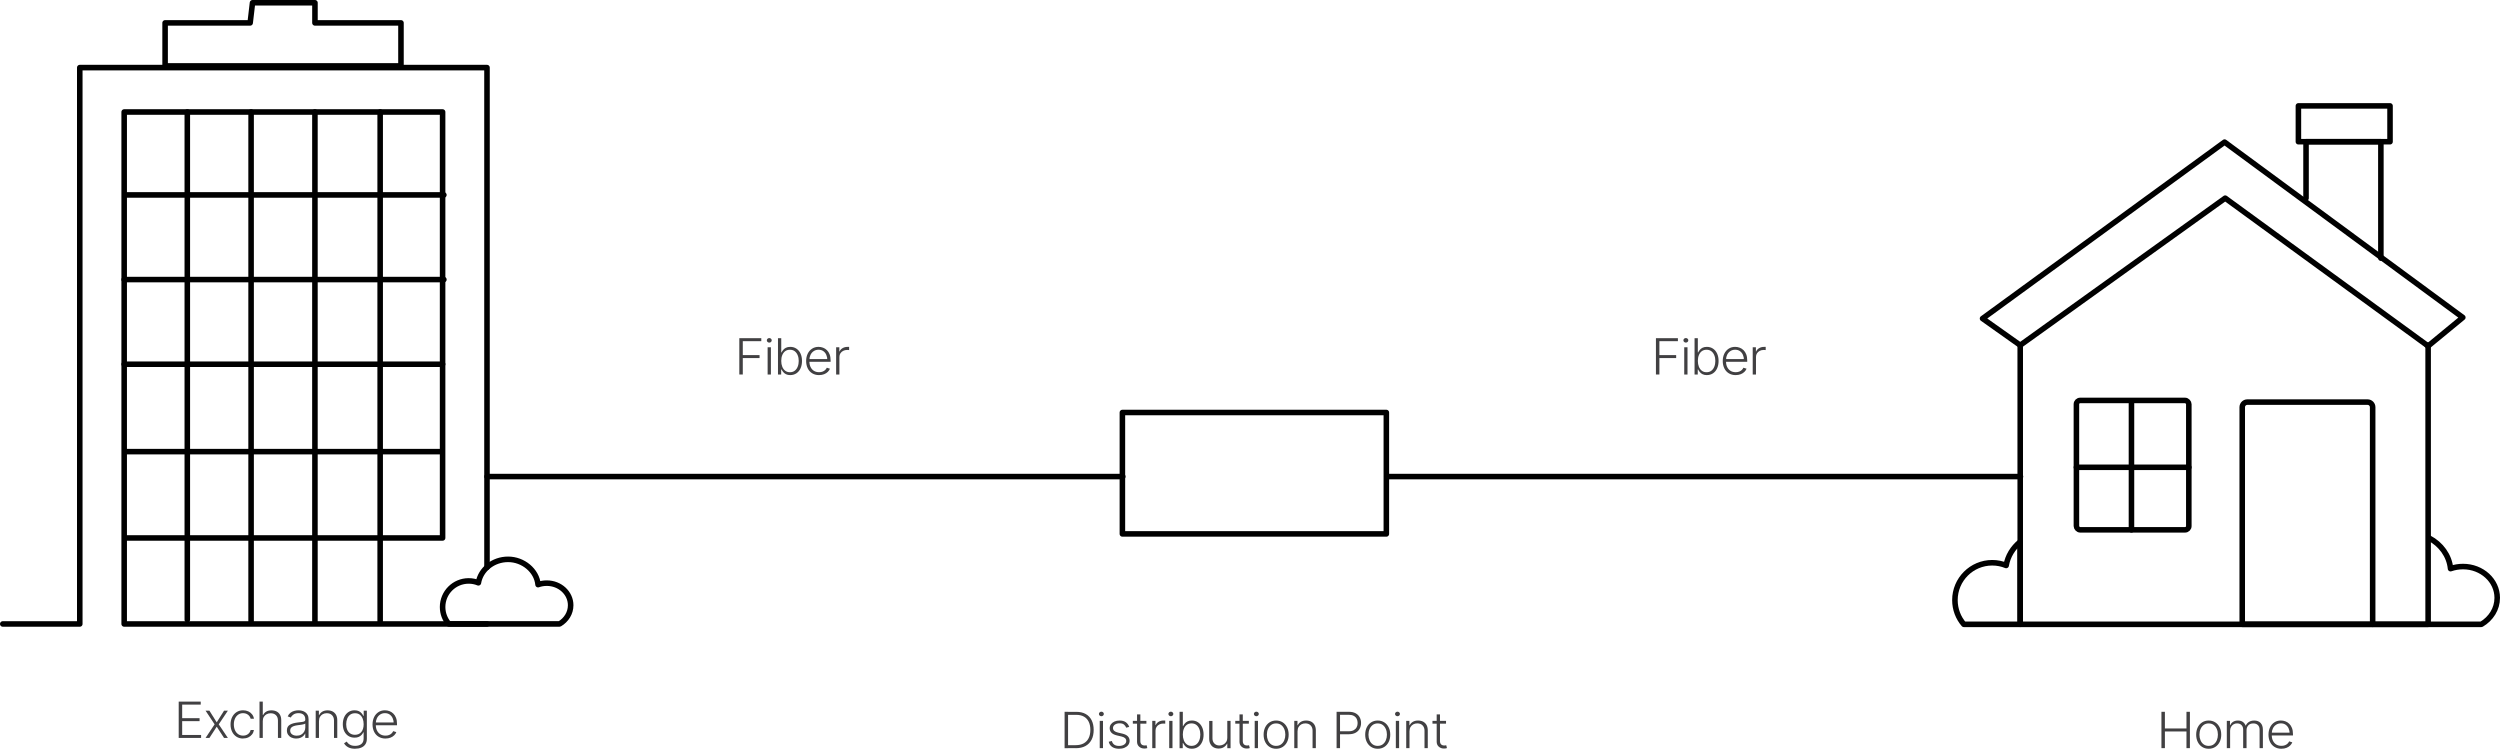 <svg xmlns="http://www.w3.org/2000/svg" id="Layer_2" viewBox="0 0 900.93 269.83"><defs><style> .cls-1 { fill: none; stroke: #000; stroke-linecap: round; stroke-linejoin: round; stroke-width: 2px; } .cls-2 { fill: #414042; } </style></defs><g id="Layer_1-2" data-name="Layer_1"><g><g><polygon class="cls-1" points="59.5 22.25 59.5 8.25 90.15 8.25 91 1 113.5 1 113.5 8.25 144.5 8.25 144.5 23.75 59.5 23.75 59.5 22.25"></polygon><line class="cls-1" x1="45.5" y1="70.25" x2="159.96" y2="70.25"></line><line class="cls-1" x1="44.75" y1="100.75" x2="159.96" y2="100.75"></line><line class="cls-1" x1="44.75" y1="131.25" x2="159.5" y2="131.25"></line><line class="cls-1" x1="45.5" y1="162.75" x2="158.5" y2="162.75"></line><g><polyline class="cls-1" points="45.5 193.86 67.5 193.86 90.49 193.86 113.49 193.86 137 193.86 159.5 193.86 159.5 131.86 159.5 101.36 159.5 70.86 159.5 40.36 137 40.36 113.49 40.36 90.49 40.36 67.5 40.36 44.75 40.36 44.75 101.36 44.75 131.86 44.75 224.86 113.49 224.86 161.75 224.86 175.5 224.86"></polyline><polyline class="cls-1" points="175.5 204.46 175.5 24.36 144.5 24.36 59.5 24.36 28.75 24.36 28.75 224.86 1 224.86"></polyline><line class="cls-1" x1="67.5" y1="40.35" x2="67.5" y2="223.35"></line><line class="cls-1" x1="90.49" y1="40.35" x2="90.49" y2="223.85"></line><line class="cls-1" x1="113.49" y1="40.35" x2="113.49" y2="224.55"></line><line class="cls-1" x1="137" y1="40.35" x2="137" y2="223.85"></line><path class="cls-1" d="M205.65,218.12c0,2.83-1.59,5.31-3.99,6.73h-39.91c-1.41-1.64-2.25-3.77-2.25-6.1,0-5.19,4.21-9.4,9.4-9.4,1.24,0,2.42.24,3.5.68.81-4.79,5.3-8.46,10.71-8.46s10.3,4.01,10.79,9.12c.97-.35,2.03-.54,3.14-.54,4.76,0,8.61,3.56,8.61,7.97Z"></path></g></g><line class="cls-1" x1="768.12" y1="144.91" x2="768.12" y2="190.93"></line><g><path class="cls-1" d="M855.03,224.99h39.19c3.43-2.02,5.71-5.53,5.71-9.54,0-6.24-5.51-11.28-12.33-11.28-1.58,0-3.1.27-4.49.76-.46-4.72-3.44-8.78-7.71-11.03"></path><path class="cls-1" d="M728.03,195.26v29.73h-20.31c-2.02-2.35-3.22-5.4-3.22-8.73,0-7.43,6.02-13.46,13.45-13.46,1.78,0,3.47.35,5.01.98.57-3.37,2.42-6.36,5.07-8.52Z"></path><polygon class="cls-1" points="728.03 124.41 714.45 114.79 801.67 51.21 887.53 114.41 875.03 124.7 801.9 71.41 728.03 124.41"></polygon><polyline class="cls-1" points="728.03 124.41 728.03 194.18 728.03 223.91 728.03 224.99 809.86 224.99 853.2 224.99 875.03 224.99 875.03 224.25 875.03 192.83 875.03 124.7 875.03 124.41 874.63 124.41"></polyline><path class="cls-1" d="M809.86,144.91h43.35c1.01,0,1.83.82,1.83,1.83v78.25h-47v-78.25c0-1.01.82-1.83,1.83-1.83Z"></path><rect class="cls-1" x="748.28" y="144.31" width="40.51" height="46.62" rx="1.35" ry="1.35"></rect><line class="cls-1" x1="748.28" y1="168.41" x2="788.79" y2="168.41"></line><polygon class="cls-1" points="861.3 51.07 831.03 51.07 828.28 51.07 828.28 38.16 861.3 38.16 861.3 51.07"></polygon><polyline class="cls-1" points="831.03 71.41 831.03 51.07 858 51.07 858 93.03"></polyline></g><rect class="cls-1" x="404.48" y="148.66" width="95.12" height="43.75"></rect><line class="cls-1" x1="728.12" y1="171.75" x2="499.74" y2="171.75"></line><line class="cls-1" x1="404.62" y1="171.75" x2="175.52" y2="171.75"></line><g><path class="cls-2" d="M266.43,134.97v-13.1h7.92v1.08h-6.67v5.02h6.04v1.07h-6.04v5.92h-1.25Z"></path><path class="cls-2" d="M277.23,123.47c-.24,0-.45-.08-.63-.24-.17-.16-.26-.35-.26-.58s.09-.42.26-.58c.17-.16.38-.24.63-.24s.45.08.62.24c.17.16.26.35.26.58s-.09.41-.26.58c-.17.16-.38.24-.62.24ZM276.63,134.97v-9.83h1.18v9.83h-1.18Z"></path><path class="cls-2" d="M284.81,135.18c-.62,0-1.14-.11-1.56-.32-.42-.21-.76-.48-1.01-.8s-.45-.62-.59-.92h-.14v1.83h-1.15v-13.1h1.18v5.15h.1c.14-.29.34-.59.59-.91s.58-.57,1-.79c.42-.21.94-.32,1.56-.32.84,0,1.58.21,2.22.64s1.13,1.02,1.48,1.78.53,1.65.53,2.65-.18,1.9-.53,2.67c-.35.77-.84,1.36-1.48,1.79-.63.42-1.37.64-2.22.64ZM284.68,134.14c.67,0,1.25-.18,1.72-.54s.83-.85,1.07-1.47c.25-.62.37-1.3.37-2.06s-.12-1.44-.37-2.04c-.24-.61-.6-1.09-1.06-1.45-.47-.36-1.04-.54-1.73-.54s-1.24.17-1.71.51c-.46.34-.82.82-1.06,1.42-.25.6-.37,1.3-.37,2.09s.12,1.48.37,2.1c.24.61.6,1.09,1.07,1.45s1.04.53,1.7.53Z"></path><path class="cls-2" d="M295.19,135.18c-.95,0-1.78-.22-2.49-.65s-1.25-1.03-1.62-1.79-.57-1.64-.57-2.63.19-1.87.56-2.64.9-1.37,1.57-1.81,1.45-.66,2.34-.66c.55,0,1.09.1,1.61.29s.99.49,1.4.89c.42.4.74.9.98,1.52s.36,1.34.36,2.18v.51h-8.01v-1h7.37l-.54.39c0-.71-.13-1.35-.38-1.92s-.62-1.01-1.09-1.34-1.04-.49-1.7-.49-1.23.17-1.73.5-.88.77-1.15,1.32c-.27.55-.41,1.15-.41,1.8v.59c0,.79.14,1.47.43,2.05s.69,1.04,1.21,1.36c.52.32,1.14.48,1.85.48.48,0,.91-.07,1.28-.22s.68-.34.93-.59.44-.52.57-.81l1.13.36c-.16.41-.41.79-.77,1.14s-.79.63-1.32.84-1.13.32-1.81.32Z"></path><path class="cls-2" d="M301.32,134.97v-9.83h1.15v1.52h.09c.21-.5.57-.9,1.08-1.2.51-.3,1.09-.45,1.73-.45h.33c.12,0,.22,0,.3,0v1.15s-.14-.02-.28-.03c-.13-.01-.28-.02-.45-.02-.53,0-1,.11-1.42.33-.42.22-.75.51-.99.89-.24.38-.36.81-.36,1.3v6.34h-1.18Z"></path></g><g><path class="cls-2" d="M64.4,265.94v-13.1h7.94v1.08h-6.69v4.89h6.27v1.07h-6.27v4.98h6.82v1.07h-8.07Z"></path><path class="cls-2" d="M75.47,256.11l2.63,4.2,2.64-4.2h1.38l-3.29,4.92,3.29,4.9h-1.38l-2.64-4.05-2.63,4.05h-1.39l3.26-4.9-3.26-4.92h1.39Z"></path><path class="cls-2" d="M87.62,266.15c-.92,0-1.72-.22-2.4-.66s-1.21-1.04-1.58-1.81c-.37-.76-.56-1.63-.56-2.61s.19-1.87.57-2.63.91-1.37,1.59-1.81,1.47-.66,2.36-.66c.69,0,1.31.13,1.86.38.56.25,1.02.61,1.38,1.07s.59.99.68,1.6h-1.19c-.09-.37-.25-.71-.49-1.01s-.55-.55-.93-.73-.81-.28-1.3-.28c-.65,0-1.23.17-1.73.51-.5.34-.9.81-1.18,1.42s-.43,1.3-.43,2.1.14,1.49.41,2.11.67,1.1,1.17,1.44,1.09.52,1.76.52,1.27-.18,1.76-.55c.5-.37.81-.86.95-1.49h1.19c-.09.59-.3,1.12-.66,1.58-.35.46-.81.83-1.36,1.09s-1.19.4-1.9.4Z"></path><path class="cls-2" d="M94.7,259.81v6.13h-1.18v-13.1h1.18v4.83h.12c.24-.51.61-.92,1.11-1.22.5-.3,1.14-.46,1.92-.46.69,0,1.3.14,1.83.41s.94.68,1.23,1.21c.3.53.44,1.19.44,1.98v6.35h-1.19v-6.28c0-.81-.24-1.46-.71-1.92-.47-.47-1.11-.7-1.91-.7-.54,0-1.03.11-1.46.34s-.76.54-1.01.96c-.25.41-.37.91-.37,1.48Z"></path><path class="cls-2" d="M106.77,266.16c-.62,0-1.18-.12-1.7-.35s-.92-.57-1.23-1.01-.45-.98-.45-1.61c0-.49.1-.89.28-1.22.19-.33.46-.6.82-.81s.77-.38,1.25-.51c.48-.13,1.01-.22,1.59-.29.58-.07,1.06-.13,1.46-.18.4-.05.7-.13.91-.24s.31-.29.31-.54v-.23c0-.67-.21-1.2-.62-1.59-.42-.38-1.01-.58-1.79-.58s-1.34.16-1.81.47c-.47.31-.79.68-.97,1.1l-1.14-.4c.23-.53.55-.96.96-1.28s.87-.56,1.38-.7,1.02-.22,1.54-.22c.39,0,.8.05,1.22.15s.82.27,1.18.51.67.58.9,1.01.34.97.34,1.63v6.66h-1.19v-1.56h-.07c-.13.29-.34.57-.62.84-.28.27-.63.5-1.06.67s-.92.26-1.5.26ZM106.93,265.12c.63,0,1.18-.13,1.64-.4s.82-.63,1.07-1.08.38-.94.38-1.48v-1.42c-.09.08-.24.16-.45.22s-.44.12-.71.17c-.27.05-.54.09-.81.12s-.51.06-.72.09c-.58.07-1.07.18-1.48.33s-.73.35-.95.6-.33.58-.33.98c0,.59.22,1.05.67,1.38.44.33,1.01.49,1.68.49Z"></path><path class="cls-2" d="M114.95,259.81v6.13h-1.18v-9.83h1.15v1.56h.12c.24-.51.61-.92,1.12-1.22s1.14-.46,1.89-.46c.69,0,1.3.14,1.82.41.52.28.93.68,1.23,1.21.29.53.44,1.19.44,1.97v6.35h-1.18v-6.28c0-.8-.24-1.44-.71-1.92s-1.1-.71-1.89-.71c-.54,0-1.02.11-1.44.34s-.75.54-1,.96-.36.91-.36,1.48Z"></path><path class="cls-2" d="M127.99,269.83c-1.05,0-1.9-.19-2.56-.56-.66-.38-1.14-.84-1.44-1.41l.97-.62c.14.25.34.5.59.73s.58.43.97.59.89.23,1.47.23c.91,0,1.65-.22,2.21-.65.56-.43.84-1.11.84-2.02v-2.21h-.12c-.13.3-.33.6-.59.89s-.59.54-1.01.74-.93.29-1.55.29c-.82,0-1.55-.19-2.18-.58s-1.13-.94-1.5-1.67c-.36-.72-.55-1.58-.55-2.58s.18-1.87.53-2.62.85-1.34,1.49-1.77c.64-.42,1.38-.64,2.22-.64.63,0,1.15.11,1.57.32s.75.48,1,.79.45.61.59.91h.13v-1.88h1.14v10.08c0,.83-.18,1.52-.55,2.05-.36.54-.86.93-1.5,1.19-.64.26-1.36.39-2.18.39ZM127.92,264.8c.98,0,1.75-.34,2.3-1.02s.83-1.61.83-2.79c0-.77-.12-1.45-.36-2.04s-.6-1.06-1.06-1.41-1.04-.51-1.7-.51-1.27.18-1.74.53c-.47.35-.83.83-1.07,1.43s-.36,1.27-.36,2,.12,1.41.37,1.99c.24.57.6,1.02,1.08,1.34.47.32,1.05.48,1.73.48Z"></path><path class="cls-2" d="M138.93,266.15c-.95,0-1.78-.22-2.49-.65s-1.25-1.03-1.62-1.79-.57-1.64-.57-2.63.19-1.87.56-2.64.9-1.37,1.57-1.81,1.45-.66,2.34-.66c.55,0,1.09.1,1.61.29s.99.49,1.4.89c.42.4.74.9.98,1.52s.36,1.34.36,2.18v.51h-8.01v-1h7.37l-.54.39c0-.71-.13-1.35-.38-1.92s-.62-1.01-1.09-1.34-1.04-.49-1.7-.49-1.23.17-1.73.5-.88.77-1.15,1.32c-.27.55-.41,1.15-.41,1.8v.59c0,.79.14,1.47.43,2.05s.69,1.04,1.21,1.36c.52.32,1.14.48,1.85.48.48,0,.91-.07,1.28-.22s.68-.34.93-.59.44-.52.57-.81l1.13.36c-.16.41-.41.79-.77,1.14s-.79.63-1.32.84-1.13.32-1.81.32Z"></path></g><g><path class="cls-2" d="M384.9,256.52v13.1h-1.25v-13.1h1.25ZM387.66,269.61h-3.31v-1.07h3.24c1.18,0,2.16-.22,2.95-.66s1.39-1.08,1.79-1.9.6-1.81.6-2.95-.19-2.09-.58-2.9-.96-1.44-1.72-1.87c-.76-.44-1.69-.65-2.8-.65h-3.52v-1.08h3.6c1.3,0,2.42.26,3.35.78s1.64,1.27,2.13,2.24.74,2.14.74,3.49-.25,2.56-.76,3.54-1.24,1.73-2.2,2.26-2.13.79-3.5.79Z"></path><path class="cls-2" d="M396.91,258.11c-.24,0-.45-.08-.63-.24-.17-.16-.26-.35-.26-.58s.09-.42.26-.58c.17-.16.38-.24.63-.24s.45.08.62.24c.17.16.26.35.26.58s-.09.41-.26.58c-.17.16-.38.24-.62.24ZM396.31,269.61v-9.83h1.18v9.83h-1.18Z"></path><path class="cls-2" d="M406.93,261.96l-1.08.28c-.16-.44-.42-.81-.79-1.12-.37-.31-.9-.46-1.59-.46s-1.26.16-1.71.48-.67.73-.67,1.23c0,.42.15.76.45,1.02.3.27.77.48,1.41.63l1.55.36c.86.21,1.5.52,1.93.95.43.43.65.97.65,1.63,0,.55-.16,1.04-.48,1.48s-.77.77-1.34,1.02c-.57.25-1.23.37-1.98.37-1,0-1.83-.22-2.48-.65-.65-.44-1.06-1.06-1.25-1.88l1.14-.26c.14.58.43,1.02.86,1.32s1,.45,1.71.45c.78,0,1.41-.17,1.89-.51s.72-.76.72-1.27c0-.81-.56-1.34-1.68-1.61l-1.67-.39c-.89-.21-1.55-.53-1.98-.97-.43-.44-.64-.99-.64-1.64,0-.54.15-1.02.46-1.43s.73-.74,1.27-.98,1.15-.35,1.84-.35c.94,0,1.69.21,2.26.62.56.41.97.97,1.21,1.68Z"></path><path class="cls-2" d="M413.13,259.79v.99h-4.89v-.99h4.89ZM409.77,257.45h1.18v9.6c0,.53.14.93.41,1.2s.66.4,1.15.4c.11,0,.22,0,.33-.02s.23-.04.36-.07l.26,1.03c-.14.05-.3.09-.49.12s-.37.04-.57.04c-.76,0-1.39-.22-1.89-.67s-.75-1.04-.75-1.76v-9.87Z"></path><path class="cls-2" d="M415.24,269.61v-9.83h1.15v1.52h.09c.21-.5.57-.9,1.08-1.2.51-.3,1.09-.45,1.73-.45h.33c.12,0,.22,0,.3,0v1.15s-.14-.02-.28-.03c-.13-.01-.28-.02-.45-.02-.53,0-1,.11-1.42.33-.42.22-.75.51-.99.89-.24.38-.36.81-.36,1.3v6.34h-1.18Z"></path><path class="cls-2" d="M421.95,258.11c-.24,0-.45-.08-.63-.24-.17-.16-.26-.35-.26-.58s.09-.42.26-.58c.17-.16.38-.24.63-.24s.45.08.62.24c.17.16.26.35.26.58s-.09.41-.26.58c-.17.16-.38.24-.62.24ZM421.35,269.61v-9.83h1.18v9.83h-1.18Z"></path><path class="cls-2" d="M429.53,269.83c-.62,0-1.14-.11-1.56-.32-.42-.21-.76-.48-1.01-.8s-.45-.62-.59-.92h-.14v1.83h-1.15v-13.1h1.18v5.15h.1c.14-.29.34-.59.59-.91s.58-.57,1-.79c.42-.21.94-.32,1.56-.32.84,0,1.58.21,2.22.64s1.13,1.02,1.48,1.78.53,1.65.53,2.65-.18,1.9-.53,2.67c-.35.77-.84,1.36-1.48,1.79-.63.42-1.37.64-2.22.64ZM429.4,268.79c.67,0,1.25-.18,1.72-.54s.83-.85,1.07-1.47c.25-.62.37-1.3.37-2.06s-.12-1.44-.37-2.04c-.24-.61-.6-1.09-1.06-1.45-.47-.36-1.04-.54-1.73-.54s-1.24.17-1.71.51c-.46.34-.82.82-1.06,1.42-.25.6-.37,1.3-.37,2.09s.12,1.48.37,2.1c.24.61.6,1.09,1.07,1.45s1.04.53,1.7.53Z"></path><path class="cls-2" d="M442.28,265.87v-6.08h1.18v9.83h-1.18v-1.63h-.09c-.24.5-.63.92-1.15,1.26s-1.16.5-1.91.5c-.65,0-1.23-.14-1.74-.41s-.9-.68-1.19-1.21-.44-1.19-.44-1.96v-6.36h1.18v6.3c0,.76.24,1.38.71,1.85.47.47,1.08.7,1.81.69.47,0,.91-.11,1.34-.32s.78-.52,1.06-.93.41-.91.41-1.51Z"></path><path class="cls-2" d="M450.05,259.79v.99h-4.89v-.99h4.89ZM446.69,257.45h1.18v9.6c0,.53.14.93.41,1.2s.66.4,1.15.4c.11,0,.22,0,.33-.02s.23-.04.36-.07l.26,1.03c-.14.05-.3.09-.49.12s-.37.04-.57.04c-.76,0-1.39-.22-1.89-.67s-.75-1.04-.75-1.76v-9.87Z"></path><path class="cls-2" d="M452.76,258.11c-.24,0-.45-.08-.63-.24-.17-.16-.26-.35-.26-.58s.09-.42.26-.58c.17-.16.38-.24.63-.24s.45.08.62.24c.17.16.26.35.26.58s-.09.41-.26.58c-.17.16-.38.24-.62.24ZM452.16,269.61v-9.83h1.18v9.83h-1.18Z"></path><path class="cls-2" d="M459.88,269.83c-.89,0-1.67-.22-2.35-.65-.68-.43-1.21-1.03-1.59-1.79-.38-.76-.57-1.64-.57-2.63s.19-1.89.57-2.66c.38-.76.91-1.36,1.59-1.79.68-.43,1.46-.65,2.35-.65s1.67.22,2.35.65,1.21,1.03,1.59,1.79c.39.76.58,1.65.58,2.66s-.19,1.87-.57,2.63-.91,1.36-1.59,1.79-1.46.65-2.35.65ZM459.88,268.79c.72,0,1.32-.18,1.81-.55s.87-.86,1.12-1.47c.26-.62.39-1.29.39-2.01s-.13-1.42-.39-2.03c-.26-.62-.63-1.11-1.13-1.48s-1.1-.55-1.81-.55-1.31.19-1.8.56-.87.86-1.13,1.48c-.26.61-.39,1.29-.39,2.03s.13,1.4.39,2.01c.26.62.63,1.11,1.13,1.47s1.1.55,1.81.55Z"></path><path class="cls-2" d="M467.6,263.48v6.13h-1.18v-9.83h1.15v1.56h.12c.24-.51.61-.92,1.12-1.22s1.14-.46,1.89-.46c.69,0,1.3.14,1.82.41.52.28.93.68,1.23,1.21.29.53.44,1.19.44,1.97v6.35h-1.18v-6.28c0-.8-.24-1.44-.71-1.92s-1.1-.71-1.89-.71c-.54,0-1.02.11-1.44.34s-.75.54-1,.96-.36.91-.36,1.48Z"></path><path class="cls-2" d="M481.67,269.61v-13.1h4.42c.97,0,1.78.18,2.43.53.65.35,1.14.84,1.47,1.45s.5,1.3.5,2.06-.17,1.45-.5,2.06c-.33.61-.82,1.1-1.47,1.45s-1.46.54-2.42.54h-3.47v-1.07h3.43c.72,0,1.31-.13,1.78-.39s.82-.61,1.06-1.06c.24-.45.35-.96.35-1.53s-.12-1.08-.35-1.53c-.24-.45-.59-.8-1.06-1.05-.47-.25-1.07-.38-1.79-.38h-3.14v12.01h-1.25Z"></path><path class="cls-2" d="M496.49,269.83c-.89,0-1.67-.22-2.35-.65-.68-.43-1.21-1.03-1.59-1.79-.38-.76-.57-1.64-.57-2.63s.19-1.89.57-2.66c.38-.76.91-1.36,1.59-1.79.68-.43,1.46-.65,2.35-.65s1.67.22,2.35.65,1.21,1.03,1.59,1.79c.39.76.58,1.65.58,2.66s-.19,1.87-.57,2.63-.91,1.36-1.59,1.79-1.46.65-2.35.65ZM496.49,268.79c.72,0,1.32-.18,1.81-.55s.87-.86,1.12-1.47c.26-.62.39-1.29.39-2.01s-.13-1.42-.39-2.03c-.26-.62-.63-1.11-1.13-1.48s-1.1-.55-1.81-.55-1.31.19-1.8.56-.87.86-1.13,1.48c-.26.61-.39,1.29-.39,2.03s.13,1.4.39,2.01c.26.62.63,1.11,1.13,1.47s1.1.55,1.81.55Z"></path><path class="cls-2" d="M503.62,258.11c-.24,0-.45-.08-.63-.24-.17-.16-.26-.35-.26-.58s.09-.42.26-.58c.17-.16.38-.24.63-.24s.45.08.62.24c.17.16.26.35.26.58s-.09.41-.26.58c-.17.16-.38.24-.62.24ZM503.02,269.61v-9.83h1.18v9.83h-1.18Z"></path><path class="cls-2" d="M507.94,263.48v6.13h-1.18v-9.83h1.15v1.56h.12c.24-.51.61-.92,1.12-1.22s1.14-.46,1.89-.46c.69,0,1.3.14,1.82.41.52.28.93.68,1.23,1.21.29.53.44,1.19.44,1.97v6.35h-1.18v-6.28c0-.8-.24-1.44-.71-1.92s-1.1-.71-1.89-.71c-.54,0-1.02.11-1.44.34s-.75.54-1,.96-.36.91-.36,1.48Z"></path><path class="cls-2" d="M521.11,259.79v.99h-4.89v-.99h4.89ZM517.75,257.45h1.18v9.6c0,.53.14.93.41,1.2s.66.4,1.15.4c.11,0,.22,0,.33-.02s.23-.04.36-.07l.26,1.03c-.14.05-.3.09-.49.12s-.37.04-.57.04c-.76,0-1.39-.22-1.89-.67s-.75-1.04-.75-1.76v-9.87Z"></path></g><g><path class="cls-2" d="M778.92,269.61v-13.1h1.25v6h7.77v-6h1.24v13.1h-1.24v-6.02h-7.77v6.02h-1.25Z"></path><path class="cls-2" d="M795.95,269.83c-.89,0-1.67-.22-2.35-.65-.68-.43-1.21-1.03-1.59-1.79-.38-.76-.57-1.64-.57-2.63s.19-1.89.57-2.66c.38-.76.91-1.36,1.59-1.79.68-.43,1.46-.65,2.35-.65s1.67.22,2.35.65,1.21,1.03,1.59,1.79c.39.76.58,1.65.58,2.66s-.19,1.87-.57,2.63-.91,1.36-1.59,1.79-1.46.65-2.35.65ZM795.95,268.79c.72,0,1.32-.18,1.81-.55s.87-.86,1.12-1.47c.26-.62.39-1.29.39-2.01s-.13-1.42-.39-2.03c-.26-.62-.63-1.11-1.13-1.48s-1.1-.55-1.81-.55-1.31.19-1.8.56-.87.86-1.13,1.48c-.26.61-.39,1.29-.39,2.03s.13,1.4.39,2.01c.26.62.63,1.11,1.13,1.47s1.1.55,1.81.55Z"></path><path class="cls-2" d="M802.48,269.61v-9.83h1.15v1.52h.12c.2-.51.54-.91,1.02-1.2s1.06-.44,1.73-.44,1.28.16,1.73.48c.45.32.79.75,1.02,1.31h.09c.23-.54.61-.97,1.13-1.3.52-.33,1.16-.49,1.9-.49.95,0,1.71.29,2.27.86.56.57.84,1.41.84,2.5v6.58h-1.19v-6.58c0-.77-.21-1.35-.62-1.74s-.96-.58-1.64-.58c-.78,0-1.39.23-1.81.7-.42.47-.63,1.05-.63,1.75v6.46h-1.22v-6.69c0-.66-.19-1.2-.58-1.61-.39-.41-.93-.62-1.63-.62-.47,0-.9.11-1.27.34-.38.23-.67.53-.89.93s-.33.85-.33,1.36v6.28h-1.18Z"></path><path class="cls-2" d="M822.18,269.83c-.95,0-1.78-.22-2.49-.65s-1.25-1.03-1.62-1.79-.57-1.64-.57-2.63.19-1.87.56-2.64.9-1.37,1.57-1.81,1.45-.66,2.34-.66c.55,0,1.09.1,1.61.29s.99.49,1.4.89c.42.4.74.9.98,1.52s.36,1.34.36,2.18v.51h-8.01v-1h7.37l-.54.39c0-.71-.13-1.35-.38-1.92s-.62-1.01-1.09-1.34-1.04-.49-1.7-.49-1.23.17-1.73.5-.88.77-1.15,1.32c-.27.55-.41,1.15-.41,1.8v.59c0,.79.14,1.47.43,2.05s.69,1.04,1.21,1.36c.52.32,1.14.48,1.85.48.48,0,.91-.07,1.28-.22s.68-.34.93-.59.44-.52.57-.81l1.13.36c-.16.41-.41.79-.77,1.14s-.79.63-1.32.84-1.13.32-1.81.32Z"></path></g><g><path class="cls-2" d="M596.75,134.97v-13.1h7.92v1.08h-6.67v5.02h6.04v1.07h-6.04v5.92h-1.25Z"></path><path class="cls-2" d="M607.54,123.46c-.24,0-.45-.08-.63-.24-.17-.16-.26-.35-.26-.58s.09-.42.26-.58c.17-.16.38-.24.63-.24s.45.08.62.24c.17.16.26.35.26.58s-.09.41-.26.58c-.17.16-.38.24-.62.24ZM606.95,134.97v-9.83h1.18v9.83h-1.18Z"></path><path class="cls-2" d="M615.12,135.18c-.62,0-1.14-.11-1.56-.32-.42-.21-.76-.48-1.01-.8s-.45-.62-.59-.92h-.14v1.83h-1.15v-13.1h1.18v5.15h.1c.14-.29.34-.59.59-.91s.58-.57,1-.79c.42-.21.94-.32,1.56-.32.84,0,1.58.21,2.22.64s1.13,1.02,1.48,1.78.53,1.65.53,2.65-.18,1.9-.53,2.67c-.35.77-.84,1.36-1.48,1.79-.63.42-1.37.64-2.22.64ZM615,134.14c.67,0,1.25-.18,1.72-.54s.83-.85,1.07-1.47c.25-.62.37-1.3.37-2.06s-.12-1.44-.37-2.04c-.24-.61-.6-1.09-1.06-1.45-.47-.36-1.04-.54-1.73-.54s-1.24.17-1.71.51c-.46.34-.82.82-1.06,1.42-.25.6-.37,1.3-.37,2.09s.12,1.48.37,2.1c.24.61.6,1.09,1.07,1.45s1.04.53,1.7.53Z"></path><path class="cls-2" d="M625.51,135.18c-.95,0-1.78-.22-2.49-.65s-1.25-1.03-1.62-1.79-.57-1.64-.57-2.63.19-1.87.56-2.64.9-1.37,1.57-1.81,1.45-.66,2.34-.66c.55,0,1.09.1,1.61.29s.99.49,1.4.89c.42.4.74.9.98,1.52s.36,1.34.36,2.18v.51h-8.01v-1h7.37l-.54.39c0-.71-.13-1.35-.38-1.92s-.62-1.01-1.09-1.34-1.04-.49-1.7-.49-1.23.17-1.73.5-.88.77-1.15,1.32c-.27.55-.41,1.15-.41,1.8v.59c0,.79.14,1.47.43,2.05s.69,1.04,1.21,1.36c.52.32,1.14.48,1.85.48.48,0,.91-.07,1.28-.22s.68-.34.93-.59.44-.52.57-.81l1.13.36c-.16.41-.41.79-.77,1.14s-.79.63-1.32.84-1.13.32-1.81.32Z"></path><path class="cls-2" d="M631.63,134.97v-9.83h1.15v1.52h.09c.21-.5.57-.9,1.08-1.2.51-.3,1.09-.45,1.73-.45h.33c.12,0,.22,0,.3,0v1.15s-.14-.02-.28-.03c-.13-.01-.28-.02-.45-.02-.53,0-1,.11-1.42.33-.42.22-.75.51-.99.89-.24.38-.36.81-.36,1.3v6.34h-1.18Z"></path></g></g></g></svg>